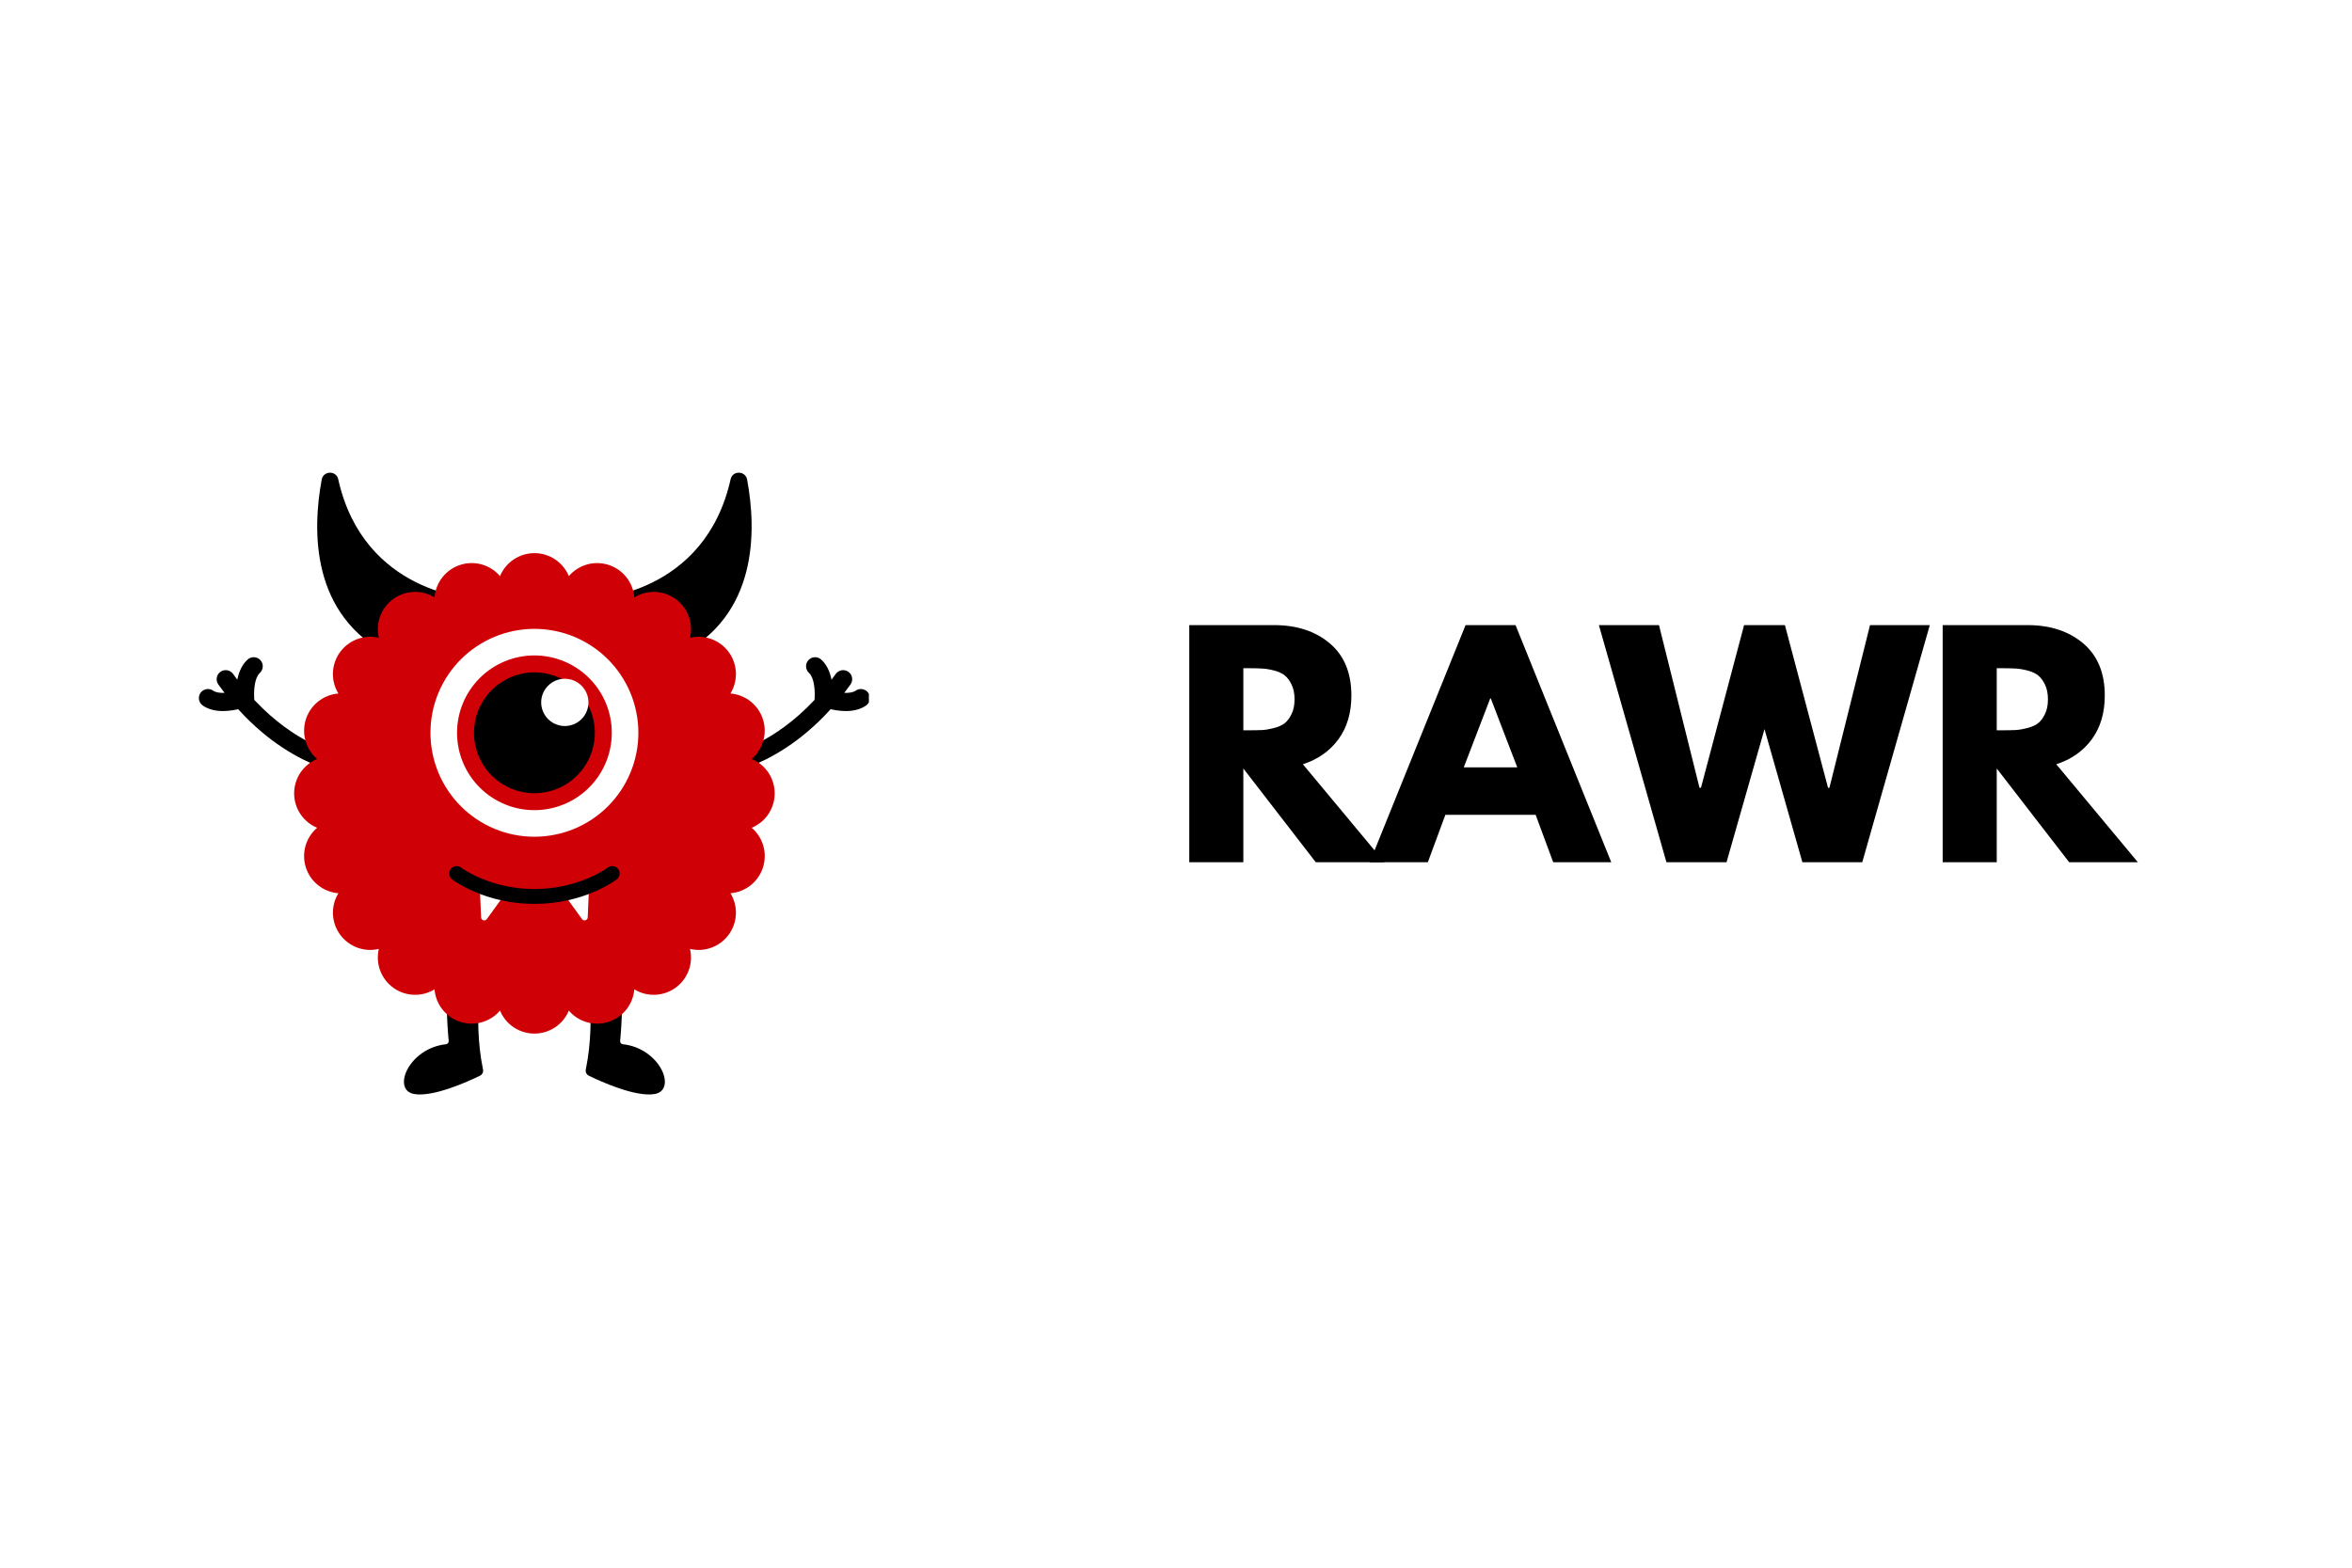 <svg xmlns="http://www.w3.org/2000/svg" xmlns:xlink="http://www.w3.org/1999/xlink" width="600" zoomAndPan="magnify" viewBox="0 0 450 300" height="400" preserveAspectRatio="xMidYMid meet" version="1.0"><defs><g/><clipPath id="08b6eb9a68"><path d="M 137 125 L 166.242 125 L 166.242 149 L 137 149 Z M 137 125 " clip-rule="nonzero"/></clipPath></defs><rect x="-45" width="540" fill="#ffffff" y="-30" height="360" fill-opacity="1"/><rect x="-45" width="540" fill="#ffffff" y="-30" height="360" fill-opacity="1"/><g fill="#000000" fill-opacity="1"><g transform="translate(224.243, 165)"><g><path d="M 3.297 -45.375 L 19.531 -45.375 C 23.883 -45.375 27.438 -44.207 30.188 -41.875 C 32.938 -39.551 34.312 -36.227 34.312 -31.906 C 34.312 -28.562 33.477 -25.758 31.812 -23.5 C 30.145 -21.25 27.883 -19.664 25.031 -18.75 L 40.641 0 L 27.5 0 L 13.641 -17.938 L 13.641 0 L 3.297 0 Z M 13.641 -25.25 L 14.844 -25.25 C 15.801 -25.25 16.609 -25.266 17.266 -25.297 C 17.93 -25.336 18.688 -25.469 19.531 -25.688 C 20.375 -25.906 21.051 -26.211 21.562 -26.609 C 22.07 -27.016 22.508 -27.602 22.875 -28.375 C 23.25 -29.145 23.438 -30.078 23.438 -31.172 C 23.438 -32.273 23.25 -33.211 22.875 -33.984 C 22.508 -34.754 22.07 -35.344 21.562 -35.75 C 21.051 -36.156 20.375 -36.469 19.531 -36.688 C 18.688 -36.906 17.93 -37.031 17.266 -37.062 C 16.609 -37.102 15.801 -37.125 14.844 -37.125 L 13.641 -37.125 Z M 13.641 -25.25 "/></g></g></g><g fill="#000000" fill-opacity="1"><g transform="translate(263.62, 165)"><g><path d="M 26.344 -45.375 L 44.656 0 L 33.547 0 L 30.188 -9.078 L 12.922 -9.078 L 9.562 0 L -1.547 0 L 16.781 -45.375 Z M 26.672 -18.156 L 21.609 -31.344 L 21.5 -31.344 L 16.438 -18.156 Z M 26.672 -18.156 "/></g></g></g><g fill="#000000" fill-opacity="1"><g transform="translate(306.737, 165)"><g><path d="M 38.109 0 L 30.859 -25.469 L 23.594 0 L 12.094 0 L -0.828 -45.375 L 10.672 -45.375 L 18.422 -14.25 L 18.703 -14.25 L 26.953 -45.375 L 34.766 -45.375 L 43.016 -14.25 L 43.281 -14.25 L 51.047 -45.375 L 62.484 -45.375 L 49.562 0 Z M 38.109 0 "/></g></g></g><g fill="#000000" fill-opacity="1"><g transform="translate(368.388, 165)"><g><path d="M 3.297 -45.375 L 19.531 -45.375 C 23.883 -45.375 27.438 -44.207 30.188 -41.875 C 32.938 -39.551 34.312 -36.227 34.312 -31.906 C 34.312 -28.562 33.477 -25.758 31.812 -23.5 C 30.145 -21.25 27.883 -19.664 25.031 -18.75 L 40.641 0 L 27.5 0 L 13.641 -17.938 L 13.641 0 L 3.297 0 Z M 13.641 -25.25 L 14.844 -25.25 C 15.801 -25.25 16.609 -25.266 17.266 -25.297 C 17.93 -25.336 18.688 -25.469 19.531 -25.688 C 20.375 -25.906 21.051 -26.211 21.562 -26.609 C 22.07 -27.016 22.508 -27.602 22.875 -28.375 C 23.25 -29.145 23.438 -30.078 23.438 -31.172 C 23.438 -32.273 23.25 -33.211 22.875 -33.984 C 22.508 -34.754 22.07 -35.344 21.562 -35.75 C 21.051 -36.156 20.375 -36.469 19.531 -36.688 C 18.688 -36.906 17.93 -37.031 17.266 -37.062 C 16.609 -37.102 15.801 -37.125 14.844 -37.125 L 13.641 -37.125 Z M 13.641 -25.25 "/></g></g></g><path fill="#000000" d="M 61.551 91.777 C 59.727 101.609 59.465 117.773 74.605 125.426 L 90.688 114.531 C 90.688 114.531 69.633 113.789 64.711 91.711 C 64.328 90 61.867 90.055 61.551 91.777 Z M 61.551 91.777 " fill-opacity="1" fill-rule="nonzero"/><path fill="#000000" d="M 142.945 91.777 C 144.766 101.609 145.031 117.773 129.891 125.426 L 113.809 114.531 C 113.809 114.531 134.863 113.789 139.785 91.711 C 140.168 90 142.625 90.055 142.945 91.777 Z M 142.945 91.777 " fill-opacity="1" fill-rule="nonzero"/><g clip-path="url(#08b6eb9a68)"><path fill="#000000" d="M 166.137 132.605 C 166.008 132.414 165.848 132.258 165.652 132.133 C 165.461 132.008 165.25 131.926 165.023 131.883 C 164.797 131.84 164.574 131.844 164.348 131.891 C 164.125 131.938 163.918 132.027 163.727 132.16 C 163.195 132.523 162.387 132.629 161.531 132.59 C 161.938 132.066 162.336 131.527 162.727 130.98 C 162.859 130.793 162.953 130.59 163.004 130.363 C 163.055 130.141 163.062 129.914 163.023 129.688 C 162.988 129.461 162.906 129.25 162.785 129.055 C 162.664 128.859 162.508 128.695 162.32 128.562 C 162.133 128.43 161.93 128.336 161.703 128.285 C 161.48 128.234 161.254 128.227 161.027 128.262 C 160.801 128.301 160.59 128.383 160.395 128.504 C 160.199 128.625 160.035 128.781 159.902 128.965 C 159.633 129.344 159.363 129.707 159.094 130.066 C 158.762 128.402 158.102 127.113 157.121 126.219 C 156.953 126.062 156.762 125.945 156.543 125.867 C 156.328 125.789 156.105 125.754 155.875 125.766 C 155.648 125.777 155.43 125.828 155.219 125.926 C 155.012 126.023 154.828 126.156 154.676 126.328 C 154.52 126.496 154.402 126.688 154.324 126.906 C 154.246 127.121 154.211 127.344 154.223 127.574 C 154.23 127.801 154.285 128.02 154.383 128.23 C 154.48 128.438 154.613 128.621 154.781 128.773 C 155.754 129.668 155.934 131.922 155.871 133.426 C 155.871 133.441 155.871 133.457 155.871 133.469 C 155.863 133.637 155.852 133.797 155.84 133.941 C 151.863 138.184 147.969 140.707 145.102 142.16 C 140.934 144.273 137.965 144.652 137.934 144.656 L 137.941 144.656 L 138.336 148.102 C 138.473 148.086 141.812 147.684 146.492 145.344 C 149.199 143.988 151.824 142.254 154.293 140.184 C 155.938 138.805 157.48 137.316 158.918 135.719 C 159.242 135.793 159.594 135.863 159.965 135.918 C 160.582 136.016 161.203 136.066 161.828 136.07 C 163.379 136.07 164.672 135.719 165.691 135.016 C 165.883 134.887 166.039 134.723 166.164 134.531 C 166.289 134.34 166.375 134.129 166.414 133.902 C 166.457 133.676 166.453 133.449 166.406 133.227 C 166.359 133 166.27 132.793 166.137 132.605 Z M 166.137 132.605 " fill-opacity="1" fill-rule="nonzero"/></g><path fill="#000000" d="M 38.355 132.605 C 38.488 132.414 38.648 132.258 38.844 132.133 C 39.035 132.008 39.246 131.926 39.469 131.883 C 39.695 131.84 39.922 131.844 40.148 131.891 C 40.371 131.938 40.578 132.027 40.77 132.16 C 41.297 132.523 42.105 132.629 42.965 132.59 C 42.559 132.066 42.16 131.527 41.77 130.98 C 41.637 130.793 41.543 130.59 41.492 130.363 C 41.441 130.141 41.434 129.914 41.473 129.688 C 41.508 129.461 41.59 129.25 41.711 129.055 C 41.832 128.859 41.988 128.695 42.176 128.562 C 42.359 128.43 42.566 128.336 42.789 128.285 C 43.016 128.234 43.238 128.227 43.469 128.262 C 43.695 128.301 43.906 128.383 44.102 128.504 C 44.293 128.625 44.461 128.781 44.594 128.965 C 44.859 129.344 45.129 129.707 45.402 130.066 C 45.734 128.402 46.395 127.113 47.371 126.219 C 47.543 126.062 47.734 125.945 47.949 125.867 C 48.168 125.789 48.391 125.754 48.621 125.766 C 48.848 125.773 49.066 125.828 49.277 125.926 C 49.484 126.023 49.668 126.156 49.82 126.324 C 49.977 126.496 50.094 126.688 50.172 126.902 C 50.25 127.121 50.285 127.344 50.273 127.574 C 50.266 127.801 50.211 128.02 50.113 128.23 C 50.016 128.438 49.883 128.621 49.715 128.773 C 48.742 129.668 48.559 131.922 48.625 133.426 C 48.625 133.441 48.625 133.457 48.625 133.469 C 48.633 133.637 48.645 133.797 48.656 133.941 C 52.633 138.184 56.523 140.707 59.391 142.16 C 63.562 144.273 66.531 144.652 66.559 144.656 L 66.555 144.656 L 66.16 148.102 C 66.02 148.086 62.684 147.684 58.004 145.344 C 55.297 143.988 52.672 142.254 50.199 140.184 C 48.555 138.805 47.016 137.316 45.574 135.719 C 45.254 135.793 44.902 135.863 44.531 135.918 C 43.914 136.016 43.293 136.066 42.664 136.07 C 41.117 136.07 39.82 135.719 38.801 135.016 C 38.613 134.887 38.457 134.723 38.332 134.531 C 38.207 134.34 38.121 134.129 38.078 133.902 C 38.039 133.676 38.043 133.449 38.09 133.227 C 38.137 133 38.227 132.793 38.355 132.605 Z M 38.355 132.605 " fill-opacity="1" fill-rule="nonzero"/><path fill="#000000" d="M 111.906 184.355 C 111.906 184.355 114.234 194.207 112.078 204.668 C 112.031 204.91 112.059 205.141 112.168 205.363 C 112.277 205.586 112.445 205.75 112.668 205.855 C 114.922 206.953 121.625 210.004 125.273 209.352 C 129.586 208.582 126.32 200.605 119.168 199.828 C 119.008 199.812 118.879 199.742 118.777 199.617 C 118.676 199.496 118.633 199.355 118.648 199.195 C 118.883 196.809 119.625 187.672 117.918 183.09 C 115.941 177.789 111.906 184.355 111.906 184.355 Z M 111.906 184.355 " fill-opacity="1" fill-rule="nonzero"/><path fill="#000000" d="M 92.59 184.355 C 92.59 184.355 90.258 194.207 92.414 204.668 C 92.465 204.91 92.434 205.141 92.324 205.363 C 92.215 205.586 92.051 205.75 91.828 205.855 C 89.574 206.953 82.871 210.004 79.223 209.352 C 74.906 208.582 78.176 200.605 85.328 199.828 C 85.488 199.812 85.617 199.742 85.719 199.617 C 85.816 199.496 85.859 199.355 85.848 199.195 C 85.613 196.809 84.871 187.672 86.578 183.09 C 88.555 177.789 92.59 184.355 92.59 184.355 Z M 92.59 184.355 " fill-opacity="1" fill-rule="nonzero"/><path fill="#cf0106" d="M 143.824 158.406 C 144.477 158.137 145.07 157.777 145.617 157.328 C 146.16 156.883 146.629 156.363 147.02 155.777 C 147.41 155.191 147.707 154.562 147.91 153.891 C 148.117 153.215 148.219 152.527 148.219 151.82 C 148.219 151.117 148.117 150.426 147.91 149.754 C 147.707 149.078 147.41 148.449 147.02 147.863 C 146.629 147.277 146.16 146.762 145.617 146.312 C 145.07 145.867 144.477 145.508 143.824 145.234 C 144.359 144.777 144.816 144.25 145.191 143.656 C 145.57 143.062 145.855 142.43 146.047 141.75 C 146.234 141.074 146.324 140.383 146.309 139.68 C 146.297 138.973 146.18 138.289 145.961 137.617 C 145.742 136.949 145.434 136.324 145.031 135.746 C 144.629 135.172 144.152 134.664 143.602 134.227 C 143.047 133.789 142.445 133.441 141.789 133.184 C 141.133 132.926 140.457 132.77 139.754 132.711 C 140.121 132.109 140.395 131.469 140.57 130.789 C 140.75 130.105 140.824 129.414 140.797 128.707 C 140.77 128.004 140.641 127.32 140.406 126.656 C 140.176 125.988 139.855 125.371 139.441 124.801 C 139.027 124.23 138.539 123.734 137.977 123.309 C 137.414 122.883 136.805 122.547 136.145 122.301 C 135.48 122.059 134.801 121.914 134.098 121.871 C 133.395 121.832 132.699 121.891 132.012 122.055 C 132.176 121.371 132.238 120.676 132.195 119.973 C 132.152 119.27 132.008 118.59 131.762 117.93 C 131.52 117.27 131.184 116.656 130.758 116.098 C 130.332 115.535 129.836 115.047 129.266 114.633 C 128.695 114.219 128.078 113.898 127.414 113.664 C 126.75 113.434 126.062 113.305 125.359 113.277 C 124.656 113.25 123.965 113.324 123.281 113.5 C 122.602 113.676 121.961 113.949 121.359 114.312 C 121.301 113.613 121.145 112.934 120.887 112.277 C 120.629 111.621 120.281 111.02 119.848 110.465 C 119.41 109.914 118.902 109.438 118.324 109.035 C 117.746 108.633 117.125 108.32 116.453 108.102 C 115.785 107.887 115.098 107.77 114.395 107.754 C 113.688 107.742 112.996 107.828 112.32 108.02 C 111.641 108.211 111.008 108.496 110.414 108.875 C 109.82 109.254 109.293 109.711 108.836 110.246 C 108.562 109.594 108.207 108.996 107.758 108.453 C 107.309 107.91 106.793 107.441 106.207 107.051 C 105.621 106.66 104.992 106.363 104.316 106.156 C 103.645 105.953 102.953 105.852 102.25 105.852 C 101.547 105.852 100.855 105.953 100.184 106.156 C 99.508 106.363 98.879 106.66 98.293 107.051 C 97.707 107.441 97.188 107.91 96.742 108.453 C 96.293 108.996 95.934 109.594 95.664 110.246 C 95.207 109.711 94.68 109.254 94.086 108.875 C 93.492 108.492 92.855 108.211 92.18 108.02 C 91.5 107.828 90.809 107.738 90.105 107.754 C 89.402 107.77 88.715 107.883 88.043 108.102 C 87.375 108.32 86.75 108.629 86.172 109.031 C 85.594 109.434 85.086 109.91 84.652 110.465 C 84.215 111.016 83.867 111.621 83.609 112.277 C 83.352 112.934 83.195 113.613 83.141 114.312 C 82.539 113.945 81.895 113.676 81.215 113.5 C 80.531 113.32 79.84 113.246 79.137 113.273 C 78.434 113.305 77.746 113.434 77.082 113.664 C 76.418 113.895 75.801 114.219 75.23 114.633 C 74.66 115.047 74.16 115.531 73.738 116.094 C 73.312 116.656 72.977 117.266 72.73 117.926 C 72.488 118.586 72.344 119.27 72.301 119.973 C 72.258 120.676 72.32 121.371 72.48 122.055 C 71.797 121.891 71.102 121.832 70.398 121.871 C 69.695 121.914 69.012 122.059 68.352 122.301 C 67.691 122.547 67.078 122.883 66.52 123.309 C 65.957 123.734 65.469 124.23 65.055 124.801 C 64.641 125.371 64.316 125.988 64.086 126.656 C 63.855 127.32 63.727 128.004 63.699 128.707 C 63.672 129.414 63.746 130.105 63.922 130.789 C 64.102 131.469 64.371 132.109 64.742 132.711 C 64.039 132.77 63.359 132.926 62.703 133.184 C 62.051 133.441 61.445 133.789 60.895 134.227 C 60.34 134.664 59.863 135.168 59.461 135.746 C 59.059 136.324 58.75 136.949 58.531 137.617 C 58.312 138.289 58.199 138.977 58.184 139.68 C 58.168 140.383 58.258 141.074 58.449 141.754 C 58.637 142.43 58.922 143.066 59.301 143.66 C 59.68 144.254 60.137 144.781 60.672 145.238 C 60.02 145.508 59.422 145.867 58.879 146.316 C 58.336 146.762 57.867 147.281 57.477 147.867 C 57.086 148.453 56.789 149.082 56.582 149.754 C 56.379 150.43 56.277 151.121 56.277 151.824 C 56.277 152.527 56.379 153.219 56.582 153.891 C 56.789 154.566 57.086 155.195 57.477 155.781 C 57.867 156.367 58.336 156.883 58.879 157.332 C 59.422 157.777 60.02 158.137 60.672 158.41 C 60.137 158.867 59.68 159.395 59.301 159.988 C 58.922 160.582 58.637 161.215 58.445 161.895 C 58.254 162.574 58.168 163.262 58.18 163.969 C 58.195 164.672 58.309 165.359 58.527 166.027 C 58.746 166.699 59.055 167.324 59.457 167.902 C 59.859 168.48 60.34 168.984 60.891 169.422 C 61.445 169.859 62.047 170.207 62.703 170.465 C 63.359 170.723 64.039 170.879 64.742 170.934 C 64.375 171.535 64.102 172.176 63.926 172.859 C 63.75 173.539 63.676 174.234 63.703 174.938 C 63.73 175.641 63.859 176.324 64.09 176.988 C 64.324 177.656 64.645 178.273 65.059 178.84 C 65.473 179.41 65.961 179.91 66.523 180.332 C 67.082 180.758 67.695 181.094 68.355 181.34 C 69.016 181.582 69.695 181.727 70.398 181.77 C 71.102 181.809 71.797 181.75 72.48 181.586 C 72.32 182.273 72.258 182.965 72.301 183.668 C 72.344 184.371 72.488 185.055 72.73 185.715 C 72.977 186.375 73.312 186.984 73.738 187.547 C 74.164 188.105 74.66 188.594 75.23 189.008 C 75.801 189.422 76.418 189.746 77.082 189.977 C 77.746 190.207 78.43 190.336 79.137 190.363 C 79.84 190.395 80.531 190.32 81.211 190.145 C 81.895 189.965 82.535 189.695 83.137 189.328 C 83.191 190.031 83.352 190.711 83.609 191.363 C 83.863 192.02 84.211 192.625 84.648 193.176 C 85.086 193.73 85.594 194.207 86.172 194.609 C 86.75 195.012 87.371 195.324 88.043 195.539 C 88.711 195.758 89.398 195.875 90.102 195.887 C 90.809 195.902 91.5 195.812 92.176 195.625 C 92.855 195.434 93.492 195.148 94.086 194.77 C 94.68 194.391 95.203 193.934 95.664 193.398 C 95.934 194.047 96.293 194.645 96.738 195.191 C 97.188 195.734 97.703 196.199 98.289 196.594 C 98.875 196.984 99.504 197.281 100.18 197.484 C 100.855 197.688 101.543 197.793 102.246 197.793 C 102.953 197.793 103.641 197.688 104.316 197.484 C 104.988 197.281 105.621 196.984 106.207 196.594 C 106.793 196.199 107.309 195.734 107.758 195.191 C 108.203 194.645 108.562 194.047 108.832 193.398 C 109.293 193.934 109.816 194.391 110.41 194.77 C 111.004 195.148 111.641 195.434 112.316 195.625 C 112.996 195.812 113.688 195.902 114.391 195.887 C 115.098 195.875 115.781 195.758 116.453 195.539 C 117.121 195.324 117.746 195.012 118.324 194.609 C 118.902 194.207 119.41 193.73 119.848 193.176 C 120.281 192.625 120.629 192.02 120.887 191.363 C 121.145 190.711 121.301 190.031 121.359 189.328 C 121.961 189.695 122.602 189.965 123.281 190.145 C 123.965 190.32 124.656 190.395 125.359 190.363 C 126.062 190.336 126.75 190.207 127.414 189.977 C 128.078 189.746 128.695 189.422 129.266 189.008 C 129.836 188.594 130.332 188.105 130.758 187.547 C 131.184 186.984 131.52 186.375 131.762 185.715 C 132.008 185.055 132.152 184.371 132.195 183.668 C 132.238 182.965 132.176 182.273 132.012 181.586 C 132.699 181.75 133.395 181.812 134.098 181.77 C 134.801 181.727 135.48 181.582 136.141 181.34 C 136.801 181.094 137.414 180.758 137.977 180.336 C 138.535 179.91 139.023 179.41 139.438 178.84 C 139.852 178.27 140.176 177.652 140.406 176.988 C 140.637 176.324 140.766 175.637 140.793 174.934 C 140.824 174.23 140.75 173.539 140.57 172.855 C 140.395 172.176 140.121 171.531 139.754 170.934 C 140.457 170.875 141.137 170.719 141.793 170.461 C 142.445 170.203 143.051 169.855 143.605 169.422 C 144.156 168.984 144.633 168.477 145.039 167.898 C 145.441 167.32 145.75 166.695 145.969 166.027 C 146.184 165.355 146.301 164.668 146.316 163.965 C 146.328 163.262 146.242 162.57 146.051 161.891 C 145.859 161.215 145.574 160.578 145.195 159.984 C 144.816 159.391 144.359 158.863 143.824 158.406 Z M 143.824 158.406 " fill-opacity="1" fill-rule="nonzero"/><path fill="#ffffff" d="M 122.137 140.23 C 122.137 140.883 122.105 141.531 122.043 142.18 C 121.977 142.828 121.883 143.473 121.754 144.113 C 121.629 144.75 121.469 145.383 121.281 146.004 C 121.094 146.629 120.871 147.242 120.625 147.844 C 120.375 148.445 120.098 149.031 119.789 149.605 C 119.48 150.18 119.148 150.738 118.785 151.281 C 118.422 151.824 118.035 152.344 117.621 152.848 C 117.211 153.352 116.773 153.836 116.312 154.297 C 115.852 154.758 115.367 155.191 114.867 155.605 C 114.363 156.02 113.84 156.406 113.297 156.77 C 112.758 157.129 112.199 157.465 111.625 157.773 C 111.051 158.078 110.461 158.359 109.859 158.605 C 109.258 158.855 108.645 159.074 108.02 159.266 C 107.398 159.453 106.766 159.613 106.129 159.738 C 105.488 159.867 104.844 159.961 104.195 160.023 C 103.551 160.09 102.898 160.121 102.246 160.121 C 101.598 160.121 100.945 160.09 100.297 160.023 C 99.648 159.961 99.008 159.867 98.367 159.738 C 97.727 159.613 97.098 159.453 96.473 159.266 C 95.852 159.074 95.238 158.855 94.637 158.605 C 94.035 158.359 93.445 158.078 92.871 157.773 C 92.297 157.465 91.738 157.129 91.199 156.77 C 90.656 156.406 90.133 156.02 89.629 155.605 C 89.125 155.191 88.645 154.758 88.184 154.297 C 87.723 153.836 87.285 153.352 86.871 152.848 C 86.461 152.344 86.07 151.824 85.711 151.281 C 85.348 150.738 85.012 150.18 84.707 149.605 C 84.398 149.031 84.121 148.445 83.871 147.844 C 83.621 147.242 83.402 146.629 83.215 146.004 C 83.023 145.383 82.867 144.75 82.738 144.113 C 82.613 143.473 82.516 142.828 82.453 142.18 C 82.391 141.531 82.359 140.883 82.359 140.23 C 82.359 139.578 82.391 138.93 82.453 138.281 C 82.516 137.633 82.613 136.988 82.738 136.352 C 82.867 135.711 83.023 135.082 83.215 134.457 C 83.402 133.836 83.621 133.223 83.871 132.621 C 84.121 132.02 84.398 131.43 84.707 130.855 C 85.012 130.281 85.348 129.723 85.711 129.18 C 86.07 128.641 86.461 128.117 86.871 127.613 C 87.285 127.109 87.723 126.629 88.184 126.168 C 88.645 125.707 89.125 125.27 89.629 124.855 C 90.133 124.441 90.656 124.055 91.199 123.695 C 91.738 123.332 92.297 122.996 92.871 122.691 C 93.445 122.383 94.035 122.105 94.637 121.855 C 95.238 121.605 95.852 121.387 96.473 121.199 C 97.098 121.008 97.727 120.852 98.367 120.723 C 99.008 120.598 99.648 120.5 100.297 120.438 C 100.945 120.375 101.598 120.34 102.246 120.34 C 102.898 120.34 103.551 120.375 104.195 120.438 C 104.844 120.5 105.488 120.598 106.129 120.723 C 106.766 120.852 107.398 121.008 108.02 121.199 C 108.645 121.387 109.258 121.605 109.859 121.855 C 110.461 122.105 111.051 122.383 111.625 122.691 C 112.199 122.996 112.758 123.332 113.297 123.695 C 113.84 124.055 114.363 124.441 114.867 124.855 C 115.367 125.27 115.852 125.707 116.312 126.168 C 116.773 126.629 117.211 127.109 117.621 127.613 C 118.035 128.117 118.422 128.641 118.785 129.18 C 119.148 129.723 119.48 130.281 119.789 130.855 C 120.098 131.43 120.375 132.02 120.625 132.621 C 120.871 133.223 121.094 133.836 121.281 134.457 C 121.469 135.082 121.629 135.711 121.754 136.352 C 121.883 136.988 121.977 137.633 122.043 138.281 C 122.105 138.93 122.137 139.578 122.137 140.23 Z M 122.137 140.23 " fill-opacity="1" fill-rule="nonzero"/><path fill="#cf0106" d="M 117.051 140.23 C 117.051 141.203 116.957 142.164 116.766 143.121 C 116.578 144.074 116.297 145 115.926 145.895 C 115.551 146.793 115.098 147.648 114.555 148.457 C 114.016 149.266 113.402 150.012 112.715 150.699 C 112.027 151.387 111.281 152 110.473 152.539 C 109.664 153.082 108.812 153.535 107.914 153.906 C 107.016 154.281 106.09 154.562 105.137 154.75 C 104.184 154.941 103.219 155.035 102.246 155.035 C 101.277 155.035 100.312 154.941 99.359 154.75 C 98.406 154.562 97.48 154.281 96.582 153.906 C 95.684 153.535 94.832 153.082 94.023 152.539 C 93.215 152 92.469 151.387 91.781 150.699 C 91.094 150.012 90.48 149.266 89.938 148.457 C 89.398 147.648 88.941 146.793 88.57 145.895 C 88.199 145 87.918 144.074 87.727 143.121 C 87.539 142.164 87.445 141.203 87.445 140.23 C 87.445 139.258 87.539 138.297 87.727 137.344 C 87.918 136.391 88.199 135.465 88.57 134.566 C 88.941 133.668 89.398 132.816 89.938 132.008 C 90.48 131.199 91.094 130.449 91.781 129.762 C 92.469 129.074 93.215 128.461 94.023 127.922 C 94.832 127.383 95.684 126.926 96.582 126.555 C 97.48 126.184 98.406 125.902 99.359 125.711 C 100.312 125.523 101.277 125.426 102.246 125.426 C 103.219 125.426 104.184 125.523 105.137 125.711 C 106.09 125.902 107.016 126.184 107.914 126.555 C 108.812 126.926 109.664 127.383 110.473 127.922 C 111.281 128.461 112.027 129.074 112.715 129.762 C 113.402 130.449 114.016 131.199 114.555 132.008 C 115.098 132.816 115.551 133.668 115.926 134.566 C 116.297 135.465 116.578 136.391 116.766 137.344 C 116.957 138.297 117.051 139.258 117.051 140.23 Z M 117.051 140.23 " fill-opacity="1" fill-rule="nonzero"/><path fill="#000000" d="M 113.809 140.23 C 113.809 140.992 113.734 141.742 113.586 142.488 C 113.438 143.23 113.219 143.953 112.93 144.656 C 112.637 145.355 112.281 146.023 111.859 146.652 C 111.438 147.285 110.957 147.867 110.422 148.406 C 109.887 148.941 109.301 149.422 108.672 149.844 C 108.039 150.266 107.371 150.621 106.672 150.91 C 105.969 151.203 105.246 151.422 104.504 151.57 C 103.758 151.719 103.008 151.793 102.246 151.793 C 101.488 151.793 100.738 151.719 99.992 151.57 C 99.246 151.422 98.523 151.203 97.824 150.91 C 97.121 150.621 96.457 150.266 95.824 149.844 C 95.195 149.422 94.609 148.941 94.074 148.406 C 93.535 147.867 93.059 147.285 92.637 146.652 C 92.215 146.023 91.859 145.355 91.566 144.656 C 91.277 143.953 91.059 143.23 90.91 142.488 C 90.762 141.742 90.688 140.992 90.688 140.23 C 90.688 139.473 90.762 138.719 90.91 137.977 C 91.059 137.23 91.277 136.508 91.566 135.809 C 91.859 135.105 92.215 134.441 92.637 133.809 C 93.059 133.176 93.535 132.594 94.074 132.059 C 94.609 131.52 95.195 131.039 95.824 130.621 C 96.457 130.199 97.121 129.84 97.824 129.551 C 98.523 129.262 99.246 129.043 99.992 128.895 C 100.738 128.746 101.488 128.672 102.246 128.672 C 103.008 128.672 103.758 128.746 104.504 128.895 C 105.246 129.043 105.969 129.262 106.672 129.551 C 107.371 129.84 108.039 130.199 108.672 130.621 C 109.301 131.039 109.887 131.52 110.422 132.059 C 110.957 132.594 111.438 133.176 111.859 133.809 C 112.281 134.441 112.637 135.105 112.93 135.809 C 113.219 136.508 113.438 137.23 113.586 137.977 C 113.734 138.719 113.809 139.473 113.809 140.23 Z M 113.809 140.23 " fill-opacity="1" fill-rule="nonzero"/><path fill="#ffffff" d="M 112.586 134.414 C 112.586 134.711 112.559 135.004 112.5 135.297 C 112.441 135.586 112.355 135.871 112.242 136.145 C 112.129 136.418 111.988 136.68 111.824 136.926 C 111.66 137.172 111.473 137.402 111.262 137.609 C 111.051 137.82 110.824 138.008 110.578 138.172 C 110.332 138.34 110.07 138.477 109.797 138.59 C 109.52 138.703 109.238 138.789 108.949 138.848 C 108.656 138.906 108.363 138.938 108.066 138.938 C 107.77 138.938 107.473 138.906 107.184 138.848 C 106.891 138.789 106.609 138.703 106.336 138.59 C 106.059 138.477 105.801 138.34 105.555 138.172 C 105.305 138.008 105.078 137.82 104.867 137.609 C 104.656 137.402 104.469 137.172 104.305 136.926 C 104.141 136.68 104 136.418 103.887 136.145 C 103.773 135.871 103.688 135.586 103.629 135.297 C 103.57 135.004 103.543 134.711 103.543 134.414 C 103.543 134.117 103.57 133.824 103.629 133.531 C 103.688 133.242 103.773 132.957 103.887 132.684 C 104 132.41 104.141 132.148 104.305 131.902 C 104.469 131.656 104.656 131.426 104.867 131.215 C 105.078 131.008 105.305 130.82 105.555 130.652 C 105.801 130.488 106.059 130.352 106.336 130.234 C 106.609 130.121 106.891 130.035 107.184 129.98 C 107.473 129.922 107.77 129.891 108.066 129.891 C 108.363 129.891 108.656 129.922 108.949 129.98 C 109.238 130.035 109.52 130.121 109.797 130.234 C 110.07 130.352 110.332 130.488 110.578 130.652 C 110.824 130.82 111.051 131.008 111.262 131.215 C 111.473 131.426 111.66 131.656 111.824 131.902 C 111.988 132.148 112.129 132.41 112.242 132.684 C 112.355 132.957 112.441 133.242 112.5 133.531 C 112.559 133.824 112.586 134.117 112.586 134.414 Z M 112.586 134.414 " fill-opacity="1" fill-rule="nonzero"/><path fill="#ffffff" d="M 96.195 170.336 C 96.285 170.367 96.363 170.418 96.43 170.488 C 96.496 170.555 96.543 170.637 96.574 170.727 C 96.602 170.82 96.609 170.91 96.594 171.008 C 96.578 171.102 96.543 171.188 96.484 171.266 L 93.91 174.82 L 93.258 175.723 L 93.145 175.879 C 92.809 176.344 92.07 176.125 92.047 175.551 L 92.023 175.016 L 91.965 173.656 L 91.789 169.594 C 91.785 169.492 91.805 169.395 91.852 169.301 C 91.895 169.207 91.961 169.133 92.047 169.074 C 92.129 169.012 92.223 168.977 92.324 168.965 C 92.426 168.953 92.527 168.965 92.621 169.004 C 93.734 169.453 94.93 169.898 96.195 170.336 Z M 96.195 170.336 " fill-opacity="1" fill-rule="nonzero"/><path fill="#ffffff" d="M 108.301 170.336 C 108.211 170.367 108.133 170.418 108.066 170.488 C 107.996 170.555 107.949 170.637 107.922 170.727 C 107.891 170.82 107.887 170.91 107.902 171.008 C 107.918 171.102 107.953 171.188 108.008 171.266 L 110.582 174.82 L 111.238 175.723 L 111.352 175.879 C 111.688 176.344 112.422 176.125 112.445 175.551 L 112.469 175.016 L 112.527 173.656 L 112.703 169.594 C 112.707 169.492 112.688 169.395 112.645 169.301 C 112.598 169.207 112.535 169.133 112.449 169.074 C 112.367 169.012 112.273 168.977 112.172 168.965 C 112.066 168.953 111.969 168.965 111.875 169.004 C 110.758 169.453 109.562 169.898 108.301 170.336 Z M 108.301 170.336 " fill-opacity="1" fill-rule="nonzero"/><path fill="#000000" d="M 118.27 166.285 C 118.156 166.137 118.016 166.016 117.852 165.922 C 117.691 165.824 117.516 165.766 117.328 165.742 C 117.141 165.719 116.957 165.73 116.773 165.777 C 116.594 165.828 116.426 165.906 116.277 166.023 C 116.266 166.031 114.891 167.066 112.477 168.086 C 110.855 168.758 109.184 169.27 107.465 169.613 C 105.742 169.957 104.004 170.129 102.25 170.129 C 100.492 170.129 98.754 169.957 97.031 169.613 C 95.312 169.27 93.641 168.758 92.02 168.086 C 89.605 167.066 88.23 166.031 88.219 166.023 C 88.066 165.91 87.902 165.832 87.723 165.785 C 87.539 165.738 87.359 165.73 87.172 165.754 C 86.988 165.781 86.816 165.84 86.652 165.938 C 86.492 166.031 86.355 166.152 86.242 166.301 C 86.129 166.449 86.047 166.613 86 166.793 C 85.949 166.973 85.938 167.156 85.961 167.34 C 85.984 167.527 86.043 167.699 86.133 167.863 C 86.227 168.023 86.344 168.164 86.492 168.281 C 86.742 168.473 92.719 172.973 102.25 172.973 C 111.777 172.973 117.758 168.473 118.008 168.281 C 118.156 168.164 118.277 168.027 118.371 167.863 C 118.465 167.699 118.527 167.523 118.551 167.336 C 118.574 167.148 118.562 166.965 118.516 166.785 C 118.465 166.602 118.383 166.438 118.27 166.285 Z M 118.27 166.285 " fill-opacity="1" fill-rule="nonzero"/><path fill="#cf0106" d="M 126.73 163.105 C 127.043 163.152 127.336 163.285 127.602 163.504 C 127.867 163.723 128.09 164.008 128.262 164.359 C 128.438 164.711 128.555 165.105 128.613 165.543 C 128.668 165.977 128.664 166.418 128.594 166.871 C 128.527 167.32 128.398 167.746 128.215 168.145 C 128.031 168.543 127.801 168.883 127.527 169.168 C 127.258 169.453 126.961 169.66 126.641 169.789 C 126.324 169.914 126.008 169.957 125.691 169.906 C 125.375 169.859 125.082 169.727 124.816 169.508 C 124.551 169.293 124.332 169.008 124.156 168.652 C 123.98 168.301 123.863 167.906 123.809 167.473 C 123.75 167.035 123.754 166.594 123.824 166.145 C 123.895 165.691 124.02 165.266 124.203 164.867 C 124.391 164.473 124.617 164.129 124.891 163.844 C 125.164 163.559 125.457 163.355 125.777 163.227 C 126.094 163.098 126.414 163.059 126.73 163.105 Z M 126.73 163.105 " fill-opacity="1" fill-rule="nonzero"/><path fill="#cf0106" d="M 131.348 156.992 C 131.664 157.043 131.957 157.168 132.227 157.371 C 132.492 157.574 132.715 157.84 132.895 158.168 C 133.074 158.496 133.195 158.859 133.258 159.262 C 133.32 159.664 133.32 160.074 133.254 160.488 C 133.191 160.902 133.07 161.293 132.891 161.66 C 132.711 162.023 132.488 162.336 132.219 162.598 C 131.949 162.855 131.656 163.043 131.34 163.156 C 131.023 163.273 130.707 163.305 130.391 163.258 C 130.074 163.207 129.785 163.082 129.516 162.879 C 129.25 162.676 129.023 162.41 128.848 162.082 C 128.668 161.754 128.547 161.391 128.484 160.988 C 128.422 160.586 128.422 160.176 128.484 159.762 C 128.551 159.344 128.672 158.957 128.852 158.59 C 129.031 158.227 129.254 157.914 129.523 157.652 C 129.789 157.395 130.082 157.207 130.398 157.094 C 130.715 156.977 131.031 156.945 131.348 156.992 Z M 131.348 156.992 " fill-opacity="1" fill-rule="nonzero"/><path fill="#cf0106" d="M 132.941 164.996 C 133.258 165.043 133.551 165.176 133.816 165.398 C 134.082 165.617 134.301 165.91 134.477 166.27 C 134.648 166.629 134.766 167.031 134.82 167.477 C 134.879 167.922 134.871 168.375 134.801 168.836 C 134.73 169.301 134.605 169.734 134.418 170.145 C 134.234 170.551 134.004 170.902 133.73 171.195 C 133.457 171.488 133.16 171.699 132.844 171.832 C 132.523 171.965 132.207 172.008 131.891 171.961 C 131.574 171.91 131.281 171.777 131.016 171.555 C 130.75 171.336 130.531 171.047 130.355 170.684 C 130.184 170.324 130.066 169.922 130.012 169.477 C 129.953 169.031 129.961 168.578 130.031 168.117 C 130.102 167.656 130.227 167.219 130.414 166.812 C 130.598 166.402 130.828 166.051 131.102 165.758 C 131.375 165.465 131.672 165.254 131.988 165.121 C 132.309 164.988 132.625 164.945 132.941 164.996 Z M 132.941 164.996 " fill-opacity="1" fill-rule="nonzero"/><path fill="#cf0106" d="M 128.23 171.707 C 128.371 171.723 128.504 171.773 128.625 171.855 C 128.746 171.941 128.848 172.055 128.934 172.195 C 129.02 172.34 129.078 172.496 129.113 172.672 C 129.148 172.852 129.156 173.031 129.137 173.215 C 129.113 173.398 129.066 173.574 128.996 173.738 C 128.922 173.902 128.828 174.043 128.715 174.164 C 128.602 174.285 128.477 174.371 128.34 174.426 C 128.199 174.484 128.062 174.504 127.922 174.488 C 127.781 174.473 127.648 174.422 127.527 174.336 C 127.406 174.254 127.301 174.141 127.219 173.996 C 127.133 173.855 127.074 173.699 127.039 173.52 C 127.004 173.344 126.996 173.164 127.016 172.98 C 127.035 172.797 127.082 172.621 127.156 172.457 C 127.23 172.293 127.32 172.148 127.438 172.031 C 127.551 171.91 127.676 171.824 127.812 171.766 C 127.949 171.711 128.09 171.691 128.23 171.707 Z M 128.23 171.707 " fill-opacity="1" fill-rule="nonzero"/><path fill="#cf0106" d="M 80.676 166.137 C 80.746 166.586 80.75 167.027 80.695 167.465 C 80.637 167.898 80.52 168.293 80.344 168.648 C 80.172 169 79.949 169.285 79.684 169.5 C 79.418 169.719 79.129 169.852 78.812 169.898 C 78.496 169.949 78.176 169.91 77.859 169.781 C 77.539 169.652 77.246 169.445 76.973 169.16 C 76.699 168.875 76.473 168.535 76.285 168.137 C 76.102 167.738 75.977 167.312 75.906 166.863 C 75.836 166.414 75.832 165.969 75.891 165.535 C 75.945 165.098 76.062 164.703 76.238 164.352 C 76.414 164 76.633 163.715 76.898 163.496 C 77.164 163.281 77.457 163.148 77.773 163.098 C 78.09 163.051 78.406 163.09 78.723 163.219 C 79.043 163.348 79.34 163.551 79.609 163.836 C 79.883 164.121 80.113 164.465 80.297 164.863 C 80.48 165.258 80.609 165.684 80.676 166.137 Z M 80.676 166.137 " fill-opacity="1" fill-rule="nonzero"/><path fill="#cf0106" d="M 76.016 159.754 C 76.078 160.168 76.078 160.578 76.016 160.98 C 75.953 161.383 75.836 161.746 75.656 162.074 C 75.477 162.402 75.254 162.668 74.984 162.871 C 74.719 163.074 74.426 163.203 74.109 163.25 C 73.793 163.297 73.477 163.266 73.16 163.152 C 72.844 163.035 72.551 162.848 72.281 162.59 C 72.016 162.332 71.789 162.02 71.609 161.652 C 71.43 161.289 71.309 160.898 71.246 160.48 C 71.184 160.066 71.184 159.656 71.246 159.258 C 71.309 158.855 71.43 158.488 71.605 158.16 C 71.785 157.832 72.008 157.566 72.277 157.363 C 72.543 157.16 72.836 157.035 73.152 156.988 C 73.469 156.938 73.785 156.973 74.102 157.086 C 74.418 157.199 74.711 157.387 74.98 157.645 C 75.246 157.906 75.473 158.219 75.652 158.582 C 75.832 158.949 75.953 159.34 76.016 159.754 Z M 76.016 159.754 " fill-opacity="1" fill-rule="nonzero"/><path fill="#cf0106" d="M 74.508 168.344 C 74.578 168.805 74.586 169.258 74.531 169.703 C 74.477 170.148 74.359 170.551 74.188 170.91 C 74.012 171.273 73.793 171.562 73.527 171.785 C 73.262 172.004 72.973 172.141 72.656 172.188 C 72.34 172.238 72.023 172.195 71.703 172.062 C 71.383 171.93 71.086 171.719 70.812 171.426 C 70.539 171.133 70.312 170.785 70.125 170.375 C 69.938 169.969 69.809 169.531 69.738 169.07 C 69.668 168.609 69.66 168.156 69.719 167.711 C 69.773 167.266 69.887 166.863 70.062 166.504 C 70.234 166.141 70.457 165.852 70.723 165.629 C 70.984 165.406 71.277 165.273 71.594 165.227 C 71.91 165.176 72.227 165.219 72.547 165.352 C 72.863 165.484 73.16 165.695 73.434 165.988 C 73.707 166.281 73.938 166.629 74.125 167.039 C 74.309 167.445 74.438 167.883 74.508 168.344 Z M 74.508 168.344 " fill-opacity="1" fill-rule="nonzero"/><path fill="#cf0106" d="M 77.48 172.977 C 77.504 173.16 77.496 173.34 77.461 173.52 C 77.426 173.695 77.367 173.852 77.281 173.996 C 77.195 174.137 77.094 174.25 76.969 174.336 C 76.848 174.418 76.719 174.469 76.578 174.484 C 76.438 174.5 76.297 174.48 76.16 174.426 C 76.023 174.367 75.898 174.281 75.781 174.16 C 75.668 174.043 75.574 173.898 75.504 173.734 C 75.43 173.57 75.383 173.395 75.363 173.211 C 75.344 173.027 75.352 172.848 75.383 172.672 C 75.418 172.496 75.48 172.336 75.562 172.195 C 75.648 172.051 75.754 171.938 75.875 171.855 C 75.996 171.77 76.129 171.719 76.27 171.703 C 76.41 171.688 76.547 171.707 76.684 171.766 C 76.824 171.82 76.949 171.906 77.062 172.027 C 77.176 172.148 77.27 172.289 77.344 172.453 C 77.414 172.617 77.461 172.793 77.48 172.977 Z M 77.48 172.977 " fill-opacity="1" fill-rule="nonzero"/></svg>
